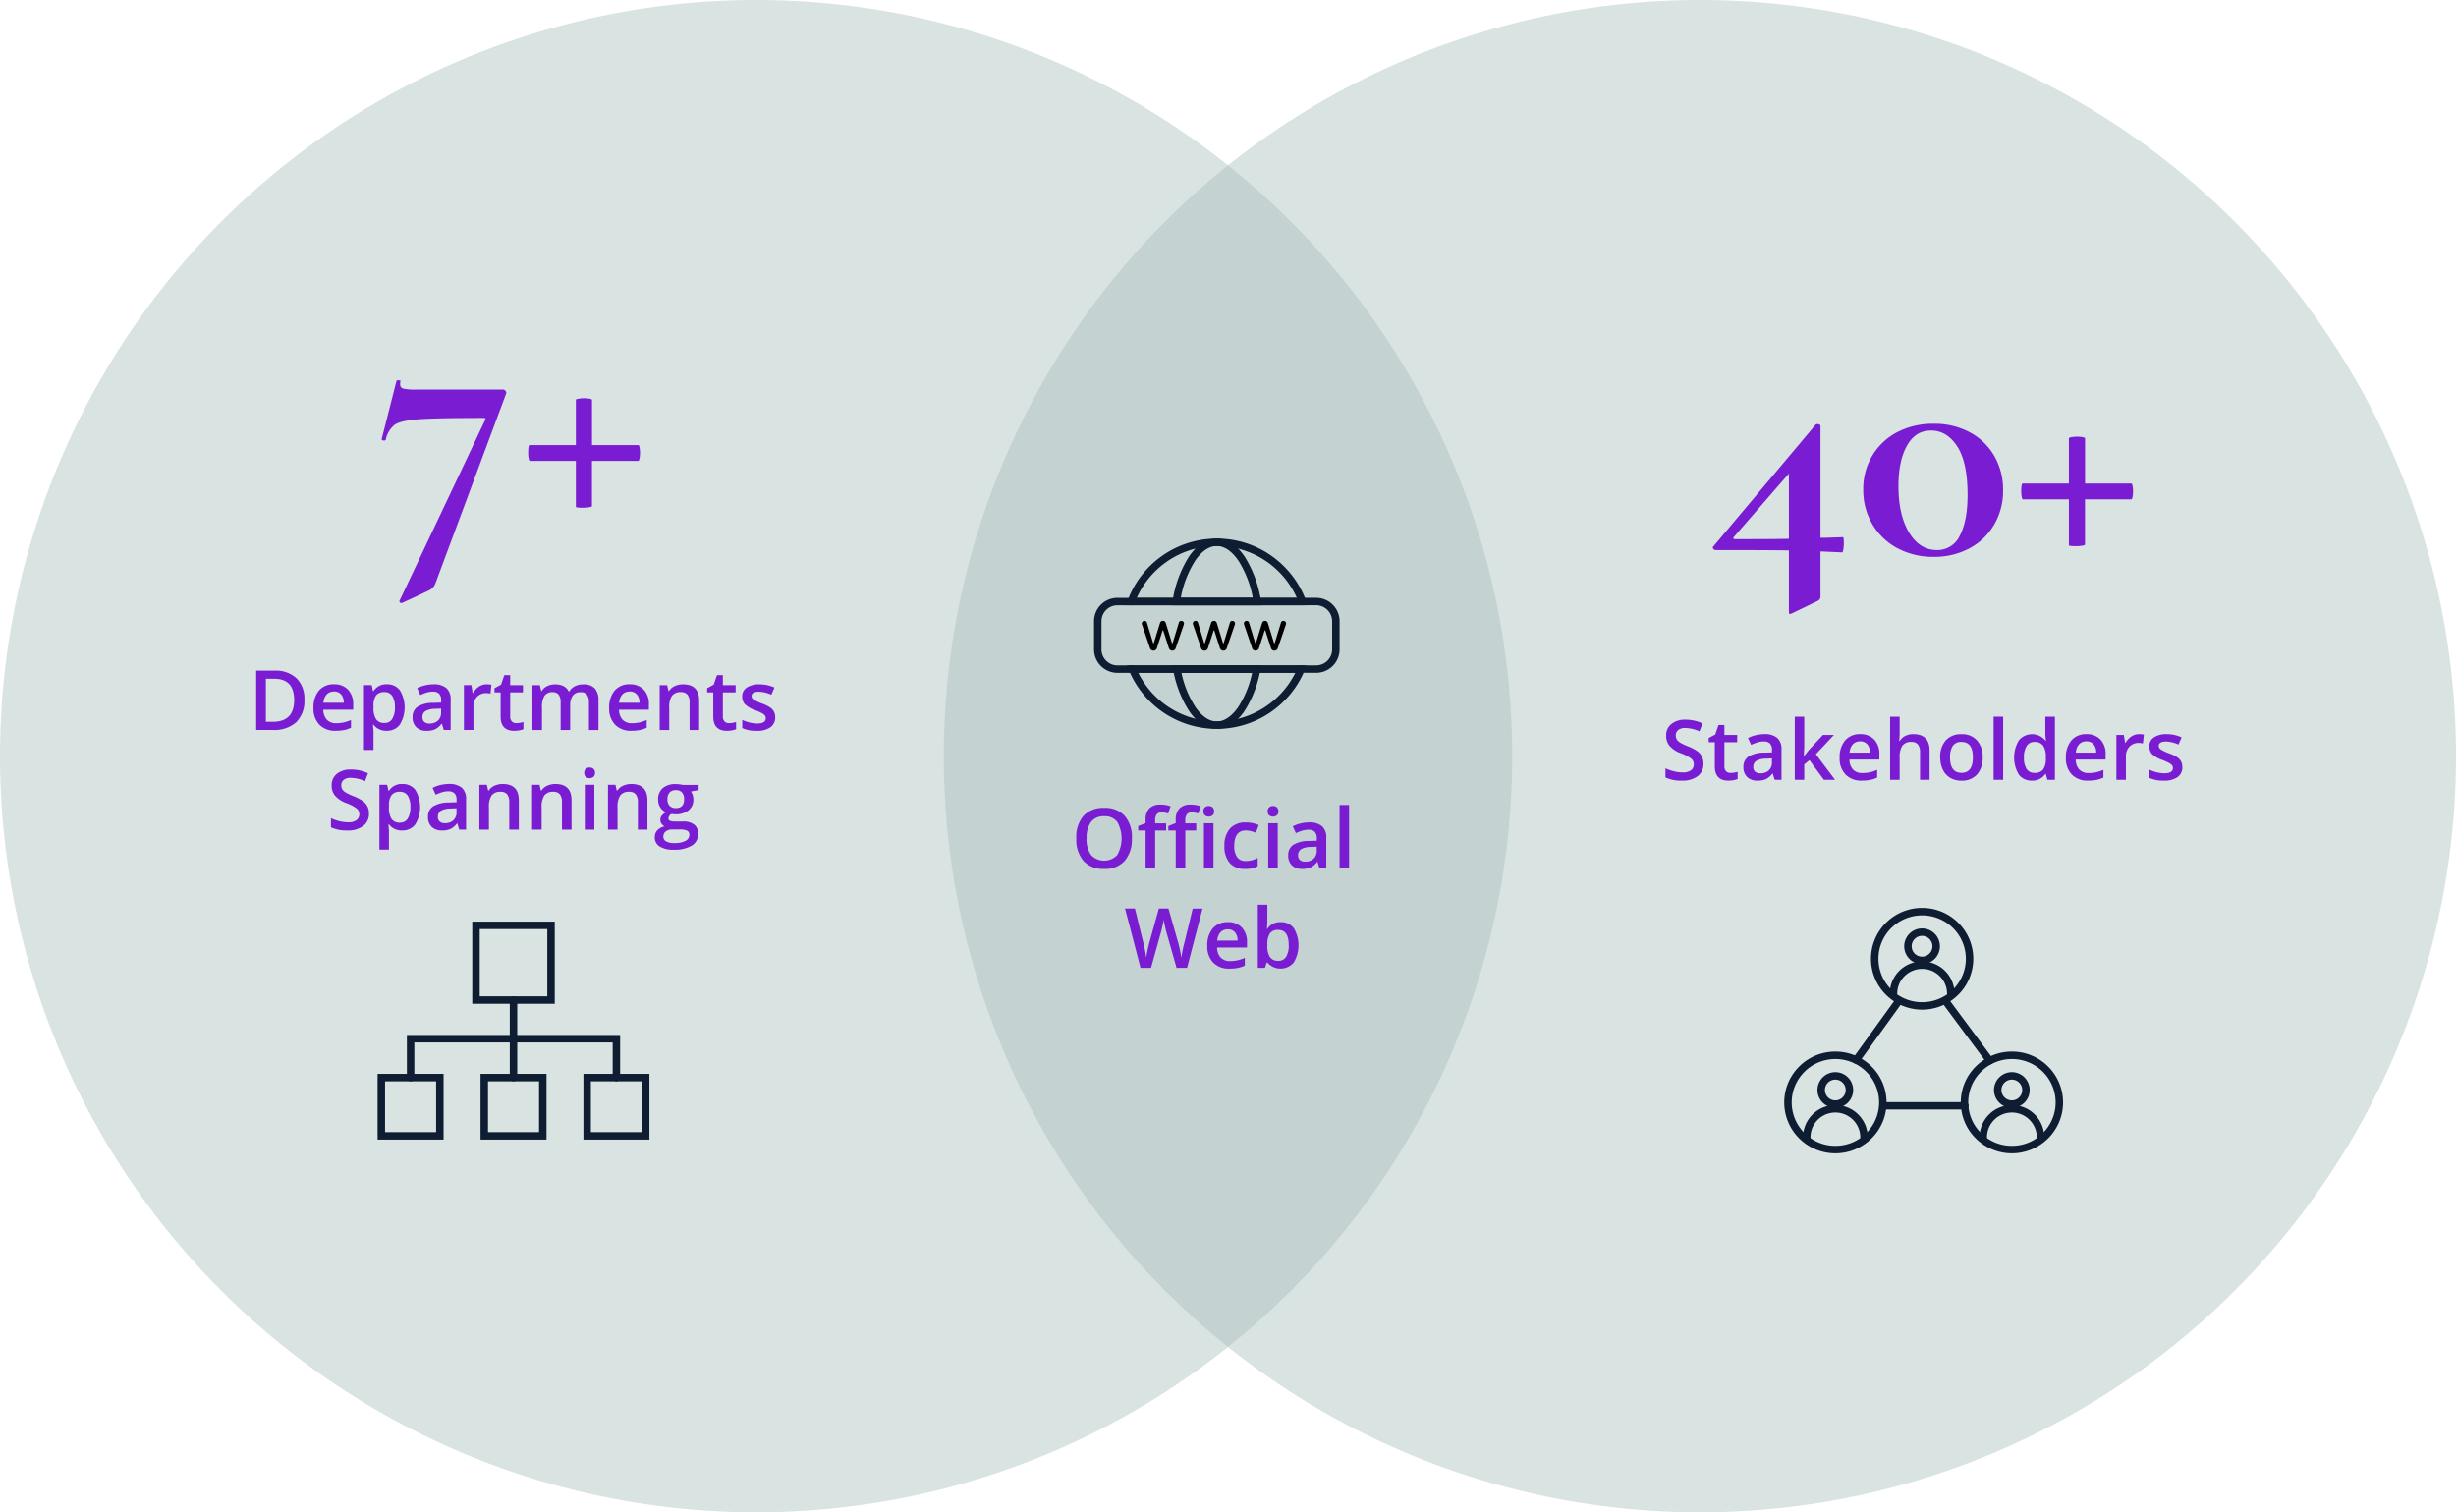 <svg xmlns="http://www.w3.org/2000/svg" width="659.22" height="405.9" viewBox="0 0 659.22 405.9">
  <g id="style_and_elements_services_Runa_06" data-name="style and elements_services_Runa_06" transform="translate(-249.03 -119.03)">
    <circle id="Ellipse_130" data-name="Ellipse 130" cx="202.95" cy="202.95" r="202.95" transform="translate(249.03 119.03)" fill="#a8c0bc" opacity="0.44"/>
    <circle id="Ellipse_131" data-name="Ellipse 131" cx="202.95" cy="202.95" r="202.95" transform="translate(502.35 119.03)" fill="#a8c0bc" opacity="0.44"/>
    <path id="Rectangle_14858" data-name="Rectangle 14858" d="M-1-1H21.14V21.05H-1ZM19.14,1H1V19.05H19.14Z" transform="translate(376.79 367.39)" fill="#0e1d31"/>
    <path id="Rectangle_14859" data-name="Rectangle 14859" d="M-1-1H16.71V16.64H-1ZM14.71,1H1V14.64H14.71Z" transform="translate(351.38 408.25)" fill="#0e1d31"/>
    <path id="Rectangle_14860" data-name="Rectangle 14860" d="M-1-1H16.71V16.64H-1ZM14.71,1H1V14.64H14.71Z" transform="translate(379.01 408.25)" fill="#0e1d31"/>
    <path id="Rectangle_14861" data-name="Rectangle 14861" d="M-1-1H16.71V16.64H-1ZM14.71,1H1V14.64H14.71Z" transform="translate(406.63 408.25)" fill="#0e1d31"/>
    <path id="Path_23336" data-name="Path 23336" d="M414.48,409.25a1,1,0,0,1-1-1v-9.43H360.24v9.43a1,1,0,0,1-2,0V396.82h57.24v11.43A1,1,0,0,1,414.48,409.25Z" fill="#0e1d31"/>
    <path id="Line_395" data-name="Line 395" d="M0,21.81a1,1,0,0,1-1-1V0A1,1,0,0,1,0-1,1,1,0,0,1,1,0V20.81A1,1,0,0,1,0,21.81Z" transform="translate(386.86 387.44)" fill="#0e1d31"/>
    <path id="Path_23337" data-name="Path 23337" d="M364.12,277.52l-7.24,3.38h-.09a.531.531,0,0,1-.44-.22.341.341,0,0,1-.09-.39l22.96-48.47c.23-.4.12-.61-.35-.61q-12.54,0-17.4.35t-6.49,1.47a6.915,6.915,0,0,0-2.43,4.08.6.6,0,0,1-.44.17.947.947,0,0,1-.49-.13c-.15-.09-.19-.19-.13-.3l3.97-15.61c.06-.12.26-.16.62-.13s.5.1.44.22a3.521,3.521,0,0,0-.09.87,1.089,1.089,0,0,0,.84,1.13,14.188,14.188,0,0,0,3.4.26h23.4a.856.856,0,0,1,.66.39.645.645,0,0,1,.13.74l-18.9,50.73a3.507,3.507,0,0,1-1.85,2.08Z" fill="#7a1cd2"/>
    <path id="Path_23338" data-name="Path 23338" d="M420.68,239.15a7.035,7.035,0,0,1,.13,1.43,7.66,7.66,0,0,1-.13,1.47c-.09.46-.19.69-.31.69H407.92v12.14c0,.12-.27.22-.79.3a10.042,10.042,0,0,1-1.68.13c-1.24,0-1.85-.09-1.85-.26V242.74H391.24c-.12,0-.22-.23-.31-.69a8.192,8.192,0,0,1-.13-1.56,9.637,9.637,0,0,1,.09-1.39c.06-.4.15-.61.26-.61H403.6V226.35c0-.12.23-.22.71-.3a7.98,7.98,0,0,1,1.5-.13,7.34,7.34,0,0,1,1.46.13q.66.135.66.3v12.14h12.45c.12,0,.22.22.31.65Z" fill="#7a1cd2"/>
    <path id="Path_23339" data-name="Path 23339" d="M330.73,306.84a7.935,7.935,0,0,1-2.19,6.03,8.786,8.786,0,0,1-6.3,2.08h-4.45V299.03h4.92a8.124,8.124,0,0,1,5.91,2.05,7.657,7.657,0,0,1,2.11,5.76Zm-2.74.09q0-5.715-5.35-5.72h-2.25v11.55h1.85q5.745,0,5.75-5.84Z" fill="#7a1cd2"/>
    <path id="Path_23340" data-name="Path 23340" d="M339.14,315.17a5.822,5.822,0,0,1-4.39-1.64,6.2,6.2,0,0,1-1.58-4.51,6.94,6.94,0,0,1,1.47-4.64,5.1,5.1,0,0,1,4.04-1.69,4.95,4.95,0,0,1,3.77,1.45,5.546,5.546,0,0,1,1.38,3.99v1.38h-8.02a3.921,3.921,0,0,0,.95,2.69,3.325,3.325,0,0,0,2.51.94,9.655,9.655,0,0,0,1.99-.2,10.514,10.514,0,0,0,1.98-.67v2.08a7.637,7.637,0,0,1-1.89.63,11.908,11.908,0,0,1-2.19.19Zm-.47-10.54a2.583,2.583,0,0,0-1.95.77,3.712,3.712,0,0,0-.88,2.25h5.46a3.291,3.291,0,0,0-.72-2.26,2.457,2.457,0,0,0-1.92-.77Z" fill="#7a1cd2"/>
    <path id="Path_23341" data-name="Path 23341" d="M352.83,315.17a4.234,4.234,0,0,1-3.55-1.64h-.15c.1,1.02.15,1.63.15,1.85v4.93h-2.56v-17.4h2.07c.06.23.18.76.36,1.61h.13a4.012,4.012,0,0,1,3.59-1.83,4.177,4.177,0,0,1,3.51,1.63,8.948,8.948,0,0,1-.02,9.19,4.224,4.224,0,0,1-3.53,1.66Zm-.62-10.39a2.678,2.678,0,0,0-2.23.89,4.63,4.63,0,0,0-.7,2.85v.38a5.544,5.544,0,0,0,.7,3.18,2.581,2.581,0,0,0,2.28.99,2.315,2.315,0,0,0,2.05-1.09,5.619,5.619,0,0,0,.72-3.1,5.47,5.47,0,0,0-.71-3.06,2.378,2.378,0,0,0-2.1-1.04Z" fill="#7a1cd2"/>
    <path id="Path_23342" data-name="Path 23342" d="M368.15,314.96l-.51-1.68h-.09a5.089,5.089,0,0,1-1.75,1.5,5.415,5.415,0,0,1-2.26.4,3.824,3.824,0,0,1-2.77-.96,3.562,3.562,0,0,1-1-2.71,3.186,3.186,0,0,1,1.38-2.81,7.915,7.915,0,0,1,4.21-1.03l2.08-.07v-.64a2.457,2.457,0,0,0-.54-1.73,2.207,2.207,0,0,0-1.67-.57,5.749,5.749,0,0,0-1.77.27,14.514,14.514,0,0,0-1.63.64l-.83-1.83a8.985,8.985,0,0,1,2.15-.78,9.784,9.784,0,0,1,2.2-.27,5.206,5.206,0,0,1,3.47,1,3.933,3.933,0,0,1,1.17,3.15v8.11h-1.83Zm-3.81-1.74a3.183,3.183,0,0,0,2.24-.78,2.833,2.833,0,0,0,.84-2.18v-1.05l-1.55.07a5.353,5.353,0,0,0-2.63.6,1.832,1.832,0,0,0-.82,1.65,1.62,1.62,0,0,0,.48,1.25,2.036,2.036,0,0,0,1.44.44Z" fill="#7a1cd2"/>
    <path id="Path_23343" data-name="Path 23343" d="M379.66,302.7a6.234,6.234,0,0,1,1.27.11l-.25,2.38a4.662,4.662,0,0,0-1.13-.13,3.285,3.285,0,0,0-2.49,1,3.651,3.651,0,0,0-.95,2.6v6.29h-2.56V302.91h2l.34,2.12h.13a4.775,4.775,0,0,1,1.56-1.71,3.7,3.7,0,0,1,2.07-.63Z" fill="#7a1cd2"/>
    <path id="Path_23344" data-name="Path 23344" d="M387.65,313.11a6.392,6.392,0,0,0,1.87-.29v1.93a5.173,5.173,0,0,1-1.09.31,7.9,7.9,0,0,1-1.39.12c-2.42,0-3.64-1.28-3.64-3.83v-6.49h-1.64v-1.13l1.76-.94.87-2.55h1.58v2.68h3.43v1.94h-3.43v6.45a1.815,1.815,0,0,0,.46,1.37,1.655,1.655,0,0,0,1.21.44Z" fill="#7a1cd2"/>
    <path id="Path_23345" data-name="Path 23345" d="M402.08,314.96h-2.57v-7.42a3.343,3.343,0,0,0-.52-2.06,1.935,1.935,0,0,0-1.63-.68,2.486,2.486,0,0,0-2.17.96,5.66,5.66,0,0,0-.69,3.21v6h-2.56V302.93h2l.36,1.58h.13a3.345,3.345,0,0,1,1.45-1.33,4.725,4.725,0,0,1,2.1-.47c1.85,0,3.08.63,3.68,1.89h.17a3.73,3.73,0,0,1,1.5-1.39,4.838,4.838,0,0,1,2.22-.5,4.028,4.028,0,0,1,3.14,1.09,4.808,4.808,0,0,1,.98,3.32v7.85h-2.56v-7.42a3.34,3.34,0,0,0-.53-2.06,1.955,1.955,0,0,0-1.64-.68,2.539,2.539,0,0,0-2.18.93,4.8,4.8,0,0,0-.69,2.86v6.38Z" fill="#7a1cd2"/>
    <path id="Path_23346" data-name="Path 23346" d="M418.51,315.17a5.822,5.822,0,0,1-4.39-1.64,6.2,6.2,0,0,1-1.58-4.51,6.94,6.94,0,0,1,1.47-4.64,5.1,5.1,0,0,1,4.04-1.69,4.95,4.95,0,0,1,3.77,1.45,5.546,5.546,0,0,1,1.38,3.99v1.38h-8.02a3.921,3.921,0,0,0,.95,2.69,3.325,3.325,0,0,0,2.51.94,9.655,9.655,0,0,0,1.99-.2,10.514,10.514,0,0,0,1.98-.67v2.08a7.637,7.637,0,0,1-1.89.63,11.908,11.908,0,0,1-2.19.19Zm-.47-10.54a2.583,2.583,0,0,0-1.95.77,3.712,3.712,0,0,0-.88,2.25h5.46a3.291,3.291,0,0,0-.72-2.26,2.457,2.457,0,0,0-1.92-.77Z" fill="#7a1cd2"/>
    <path id="Path_23347" data-name="Path 23347" d="M436.69,314.96h-2.57v-7.4a3.268,3.268,0,0,0-.56-2.08,2.159,2.159,0,0,0-1.78-.69,2.822,2.822,0,0,0-2.37.96,5.3,5.3,0,0,0-.75,3.21v6H426.1V302.92h2l.36,1.58h.13a3.556,3.556,0,0,1,1.55-1.33,5.225,5.225,0,0,1,2.22-.47q4.335,0,4.33,4.41v7.85Z" fill="#7a1cd2"/>
    <path id="Path_23348" data-name="Path 23348" d="M444.73,313.11a6.392,6.392,0,0,0,1.87-.29v1.93a5.173,5.173,0,0,1-1.09.31,7.9,7.9,0,0,1-1.39.12c-2.42,0-3.64-1.28-3.64-3.83v-6.49h-1.64v-1.13l1.76-.94.87-2.55h1.58v2.68h3.43v1.94h-3.43v6.45a1.815,1.815,0,0,0,.46,1.37,1.655,1.655,0,0,0,1.21.44Z" fill="#7a1cd2"/>
    <path id="Path_23349" data-name="Path 23349" d="M457.1,311.53a3.152,3.152,0,0,1-1.29,2.71,6.138,6.138,0,0,1-3.68.94,8.7,8.7,0,0,1-3.87-.73v-2.21a9.545,9.545,0,0,0,3.95.98c1.58,0,2.36-.48,2.36-1.43a1.148,1.148,0,0,0-.26-.76,3.125,3.125,0,0,0-.86-.63,15.484,15.484,0,0,0-1.67-.74,7.648,7.648,0,0,1-2.81-1.61,2.976,2.976,0,0,1-.73-2.09,2.751,2.751,0,0,1,1.25-2.4,5.906,5.906,0,0,1,3.39-.86,9.645,9.645,0,0,1,4.02.86l-.83,1.93a8.892,8.892,0,0,0-3.28-.81c-1.35,0-2.03.38-2.03,1.15a1.166,1.166,0,0,0,.53.96,11.8,11.8,0,0,0,2.3,1.08,10.387,10.387,0,0,1,2.17,1.06,3.23,3.23,0,0,1,1,1.1,3.193,3.193,0,0,1,.33,1.5Z" fill="#7a1cd2"/>
    <path id="Path_23350" data-name="Path 23350" d="M348.06,337.39a3.976,3.976,0,0,1-1.54,3.33,6.744,6.744,0,0,1-4.24,1.21,10.1,10.1,0,0,1-4.42-.84v-2.46a12.625,12.625,0,0,0,2.31.81,9.558,9.558,0,0,0,2.28.29,3.639,3.639,0,0,0,2.28-.59,1.922,1.922,0,0,0,.74-1.58,2,2,0,0,0-.67-1.51,10.376,10.376,0,0,0-2.79-1.47,7.413,7.413,0,0,1-3.07-2.01,4.217,4.217,0,0,1-.89-2.72,3.814,3.814,0,0,1,1.42-3.14,5.876,5.876,0,0,1,3.8-1.14,10.9,10.9,0,0,1,4.55,1l-.83,2.12a10.059,10.059,0,0,0-3.79-.89,2.911,2.911,0,0,0-1.92.55,1.791,1.791,0,0,0-.65,1.45,2.081,2.081,0,0,0,.26,1.06,2.639,2.639,0,0,0,.86.83,13.994,13.994,0,0,0,2.16,1.03,11.872,11.872,0,0,1,2.57,1.36,4.121,4.121,0,0,1,1.2,1.43,4.332,4.332,0,0,1,.38,1.87Z" fill="#7a1cd2"/>
    <path id="Path_23351" data-name="Path 23351" d="M356.98,341.93a4.234,4.234,0,0,1-3.55-1.64h-.15c.1,1.02.15,1.63.15,1.85v4.93h-2.56v-17.4h2.07c.06.23.18.76.36,1.61h.13a4.012,4.012,0,0,1,3.59-1.83,4.177,4.177,0,0,1,3.51,1.63,8.948,8.948,0,0,1-.02,9.19,4.224,4.224,0,0,1-3.53,1.66Zm-.62-10.39a2.678,2.678,0,0,0-2.23.89,4.63,4.63,0,0,0-.7,2.85v.38a5.544,5.544,0,0,0,.7,3.18,2.581,2.581,0,0,0,2.28.99,2.315,2.315,0,0,0,2.05-1.09,5.619,5.619,0,0,0,.72-3.1,5.47,5.47,0,0,0-.71-3.06,2.378,2.378,0,0,0-2.1-1.04Z" fill="#7a1cd2"/>
    <path id="Path_23352" data-name="Path 23352" d="M372.29,341.71l-.51-1.68h-.09a5.089,5.089,0,0,1-1.75,1.5,5.415,5.415,0,0,1-2.26.4,3.824,3.824,0,0,1-2.77-.96,3.562,3.562,0,0,1-1-2.71,3.186,3.186,0,0,1,1.38-2.81,7.915,7.915,0,0,1,4.21-1.03l2.08-.07v-.64a2.457,2.457,0,0,0-.54-1.73,2.207,2.207,0,0,0-1.67-.57,5.749,5.749,0,0,0-1.77.27,14.514,14.514,0,0,0-1.63.64l-.83-1.83a8.985,8.985,0,0,1,2.15-.78,9.784,9.784,0,0,1,2.2-.27,5.206,5.206,0,0,1,3.47,1,3.933,3.933,0,0,1,1.17,3.15v8.11H372.3Zm-3.81-1.74a3.183,3.183,0,0,0,2.24-.78,2.833,2.833,0,0,0,.84-2.18v-1.05l-1.55.07a5.353,5.353,0,0,0-2.63.6,1.832,1.832,0,0,0-.82,1.65,1.62,1.62,0,0,0,.48,1.25,2.036,2.036,0,0,0,1.44.44Z" fill="#7a1cd2"/>
    <path id="Path_23353" data-name="Path 23353" d="M388.29,341.71h-2.57v-7.4a3.268,3.268,0,0,0-.56-2.08,2.159,2.159,0,0,0-1.78-.69,2.822,2.822,0,0,0-2.37.96,5.3,5.3,0,0,0-.75,3.21v6H377.7V329.67h2l.36,1.58h.13a3.556,3.556,0,0,1,1.55-1.33,5.225,5.225,0,0,1,2.22-.47q4.335,0,4.33,4.41v7.85Z" fill="#7a1cd2"/>
    <path id="Path_23354" data-name="Path 23354" d="M402.44,341.71h-2.57v-7.4a3.268,3.268,0,0,0-.56-2.08,2.159,2.159,0,0,0-1.78-.69,2.822,2.822,0,0,0-2.37.96,5.3,5.3,0,0,0-.75,3.21v6h-2.56V329.67h2l.36,1.58h.13a3.556,3.556,0,0,1,1.55-1.33,5.225,5.225,0,0,1,2.22-.47q4.335,0,4.33,4.41v7.85Z" fill="#7a1cd2"/>
    <path id="Path_23355" data-name="Path 23355" d="M405.85,326.48a1.392,1.392,0,0,1,.38-1.06,1.451,1.451,0,0,1,1.07-.37,1.4,1.4,0,0,1,1.05.37,1.431,1.431,0,0,1,.38,1.06,1.322,1.322,0,0,1-.38,1.03,1.668,1.668,0,0,1-2.12,0A1.389,1.389,0,0,1,405.85,326.48Zm2.71,15.23H406V329.67h2.56Z" fill="#7a1cd2"/>
    <path id="Path_23356" data-name="Path 23356" d="M422.81,341.71h-2.57v-7.4a3.268,3.268,0,0,0-.56-2.08,2.159,2.159,0,0,0-1.78-.69,2.822,2.822,0,0,0-2.37.96,5.3,5.3,0,0,0-.75,3.21v6h-2.56V329.67h2l.36,1.58h.13a3.556,3.556,0,0,1,1.55-1.33,5.225,5.225,0,0,1,2.22-.47q4.335,0,4.33,4.41v7.85Z" fill="#7a1cd2"/>
    <path id="Path_23357" data-name="Path 23357" d="M436.54,329.67v1.41l-2.06.38a3.439,3.439,0,0,1,.47.94,3.789,3.789,0,0,1,.19,1.18,3.6,3.6,0,0,1-1.29,2.93,5.4,5.4,0,0,1-3.54,1.07,5.52,5.52,0,0,1-1.04-.09,1.446,1.446,0,0,0-.83,1.2.662.662,0,0,0,.39.62,3.3,3.3,0,0,0,1.42.21h2.1a4.657,4.657,0,0,1,3.03.85,2.985,2.985,0,0,1,1.03,2.45,3.563,3.563,0,0,1-1.69,3.16,8.9,8.9,0,0,1-4.88,1.11,6.767,6.767,0,0,1-3.76-.87,2.827,2.827,0,0,1-1.3-2.48,2.649,2.649,0,0,1,.7-1.87,3.821,3.821,0,0,1,1.96-1.05,1.96,1.96,0,0,1-.84-.7,1.822,1.822,0,0,1,.05-2.16,4.266,4.266,0,0,1,1.13-.92,3.428,3.428,0,0,1-1.52-1.31,3.865,3.865,0,0,1-.58-2.13,3.8,3.8,0,0,1,1.24-3.04,5.183,5.183,0,0,1,3.52-1.08,8,8,0,0,1,1.07.07,7.083,7.083,0,0,1,.84.15h4.17Zm-9.46,13.92a1.394,1.394,0,0,0,.75,1.27,4.2,4.2,0,0,0,2.1.45,6.308,6.308,0,0,0,3.11-.6,1.8,1.8,0,0,0,1.02-1.59,1.218,1.218,0,0,0-.56-1.12,4.51,4.51,0,0,0-2.08-.33h-1.94a2.7,2.7,0,0,0-1.75.52A1.709,1.709,0,0,0,427.08,343.59Zm1.1-10.02a2.423,2.423,0,0,0,.58,1.74,2.2,2.2,0,0,0,1.67.61q2.22,0,2.22-2.37a2.665,2.665,0,0,0-.55-1.81,2.1,2.1,0,0,0-1.67-.64,2.136,2.136,0,0,0-1.68.63,2.65,2.65,0,0,0-.57,1.84Z" fill="#7a1cd2"/>
    <path id="Path_23358" data-name="Path 23358" d="M552.84,344.05a8.716,8.716,0,0,1-1.94,6.04,7.025,7.025,0,0,1-5.5,2.16,7.122,7.122,0,0,1-5.54-2.14,8.753,8.753,0,0,1-1.93-6.08,8.624,8.624,0,0,1,1.94-6.05,7.176,7.176,0,0,1,5.55-2.11,6.954,6.954,0,0,1,5.49,2.14,8.7,8.7,0,0,1,1.94,6.04Zm-12.15,0a7.144,7.144,0,0,0,1.19,4.46,4.835,4.835,0,0,0,7.02.02,9.033,9.033,0,0,0,.01-8.91,4.129,4.129,0,0,0-3.49-1.51,4.221,4.221,0,0,0-3.53,1.51,7.1,7.1,0,0,0-1.19,4.44Z" fill="#7a1cd2"/>
    <path id="Path_23359" data-name="Path 23359" d="M562.03,341.93h-2.94v10.1h-2.57v-10.1h-1.98v-1.2l1.98-.78v-.78a4.359,4.359,0,0,1,1-3.16,4.087,4.087,0,0,1,3.06-1.03,8.121,8.121,0,0,1,2.66.45l-.67,1.94a5.961,5.961,0,0,0-1.81-.3,1.48,1.48,0,0,0-1.27.54,2.76,2.76,0,0,0-.4,1.62v.78h2.94v1.94Zm8.09,0h-2.94v10.1h-2.57v-10.1h-1.98v-1.2l1.98-.78v-.78a4.359,4.359,0,0,1,1-3.16,4.087,4.087,0,0,1,3.06-1.03,8.121,8.121,0,0,1,2.66.45l-.68,1.94a5.961,5.961,0,0,0-1.81-.3,1.48,1.48,0,0,0-1.27.54,2.687,2.687,0,0,0-.4,1.62v.78h2.94v1.94Zm1.91-5.13a1.392,1.392,0,0,1,.38-1.06,1.451,1.451,0,0,1,1.07-.37,1.4,1.4,0,0,1,1.05.37,1.431,1.431,0,0,1,.38,1.06,1.322,1.322,0,0,1-.38,1.03,1.668,1.668,0,0,1-2.12,0A1.389,1.389,0,0,1,572.03,336.8Zm2.71,15.23h-2.56V339.99h2.56Z" fill="#7a1cd2"/>
    <path id="Path_23360" data-name="Path 23360" d="M583.25,352.25a5.265,5.265,0,0,1-4.15-1.59,6.7,6.7,0,0,1-1.42-4.58,6.767,6.767,0,0,1,1.49-4.67,5.5,5.5,0,0,1,4.29-1.63,8.092,8.092,0,0,1,3.43.71l-.77,2.06a7.735,7.735,0,0,0-2.68-.63q-3.12,0-3.12,4.15a4.933,4.933,0,0,0,.78,3.04,2.694,2.694,0,0,0,2.28,1.02,6.473,6.473,0,0,0,3.23-.85v2.23a5.241,5.241,0,0,1-1.46.58,8.59,8.59,0,0,1-1.89.17Z" fill="#7a1cd2"/>
    <path id="Path_23361" data-name="Path 23361" d="M589.28,336.8a1.392,1.392,0,0,1,.38-1.06,1.451,1.451,0,0,1,1.07-.37,1.4,1.4,0,0,1,1.05.37,1.431,1.431,0,0,1,.38,1.06,1.322,1.322,0,0,1-.38,1.03,1.668,1.668,0,0,1-2.12,0A1.389,1.389,0,0,1,589.28,336.8Zm2.71,15.23h-2.56V339.99h2.56Z" fill="#7a1cd2"/>
    <path id="Path_23362" data-name="Path 23362" d="M603.18,352.03l-.51-1.68h-.09a5.089,5.089,0,0,1-1.75,1.5,5.415,5.415,0,0,1-2.26.4,3.824,3.824,0,0,1-2.77-.96,3.563,3.563,0,0,1-1-2.71,3.187,3.187,0,0,1,1.38-2.81,7.915,7.915,0,0,1,4.21-1.03l2.08-.07v-.64a2.457,2.457,0,0,0-.54-1.73,2.207,2.207,0,0,0-1.67-.57,5.749,5.749,0,0,0-1.77.27,14.514,14.514,0,0,0-1.63.64l-.83-1.83a8.986,8.986,0,0,1,2.15-.78,9.784,9.784,0,0,1,2.2-.27,5.205,5.205,0,0,1,3.47,1,3.933,3.933,0,0,1,1.17,3.15v8.11h-1.83Zm-3.81-1.74a3.183,3.183,0,0,0,2.24-.78,2.833,2.833,0,0,0,.84-2.18v-1.05l-1.55.07a5.353,5.353,0,0,0-2.63.6,1.832,1.832,0,0,0-.82,1.65,1.62,1.62,0,0,0,.48,1.25,2.036,2.036,0,0,0,1.44.44Z" fill="#7a1cd2"/>
    <path id="Path_23363" data-name="Path 23363" d="M611.14,352.03h-2.56V335.09h2.56Z" fill="#7a1cd2"/>
    <path id="Path_23364" data-name="Path 23364" d="M567.66,378.79h-2.83l-2.7-9.49c-.12-.41-.26-1.01-.44-1.79s-.28-1.32-.32-1.63c-.07.46-.19,1.07-.35,1.81s-.3,1.29-.41,1.66l-2.63,9.45h-2.83l-2.06-7.97L551,362.88h2.66l2.28,9.28a38.2,38.2,0,0,1,.76,3.94q.12-.93.36-2.07c.16-.76.3-1.38.43-1.85l2.59-9.3h2.58l2.66,9.34a37.368,37.368,0,0,1,.81,3.88,28.832,28.832,0,0,1,.78-3.96l2.26-9.25h2.63l-4.15,15.92Z" fill="#7a1cd2"/>
    <path id="Path_23365" data-name="Path 23365" d="M579.05,379.01a5.822,5.822,0,0,1-4.39-1.64,6.2,6.2,0,0,1-1.58-4.51,6.94,6.94,0,0,1,1.47-4.64,5.1,5.1,0,0,1,4.04-1.69,4.95,4.95,0,0,1,3.77,1.45,5.546,5.546,0,0,1,1.38,3.99v1.38h-8.02a3.92,3.92,0,0,0,.95,2.69,3.325,3.325,0,0,0,2.51.94,9.655,9.655,0,0,0,1.99-.2,10.512,10.512,0,0,0,1.98-.67v2.08a7.637,7.637,0,0,1-1.89.63,11.908,11.908,0,0,1-2.19.19Zm-.47-10.54a2.583,2.583,0,0,0-1.95.77,3.712,3.712,0,0,0-.88,2.25h5.46a3.291,3.291,0,0,0-.72-2.26,2.457,2.457,0,0,0-1.92-.77Z" fill="#7a1cd2"/>
    <path id="Path_23366" data-name="Path 23366" d="M592.79,366.53a4.177,4.177,0,0,1,3.51,1.63,8.978,8.978,0,0,1-.01,9.19,4.642,4.642,0,0,1-7.09.01h-.17l-.47,1.43h-1.92V361.85h2.56v4.03c0,.3-.01.74-.04,1.33s-.05.96-.07,1.12h.11a4.055,4.055,0,0,1,3.59-1.8Zm-.66,2.09a2.606,2.606,0,0,0-2.23.91,5.287,5.287,0,0,0-.7,3.04v.17a5.543,5.543,0,0,0,.7,3.18,2.581,2.581,0,0,0,2.28.99,2.3,2.3,0,0,0,2.06-1.08,5.708,5.708,0,0,0,.7-3.11c0-2.74-.94-4.1-2.81-4.1Z" fill="#7a1cd2"/>
    <path id="Path_23367" data-name="Path 23367" d="M743.94,264.6a11.809,11.809,0,0,1-.13,1.82c-.09.58-.19.87-.31.87l-5.83-.26v12.05a1.234,1.234,0,0,1-.71,1.21l-6.98,3.38-.53.17c-.18,0-.26-.23-.26-.69V266.76q-5.3-.09-19.6-.09a.854.854,0,0,1-.71-.35.465.465,0,0,1,.09-.69l27.38-32.6a.706.706,0,0,1,.53-.17,1.151,1.151,0,0,1,.53.13.413.413,0,0,1,.26.39v30q1.77,0,6-.17c.18,0,.26.46.26,1.39Zm-14.75-.95V246.13l-14.75,17c-.35.41-.21.61.44.61Q725.125,263.74,729.19,263.65Z" fill="#7a1cd2"/>
    <path id="Path_23368" data-name="Path 23368" d="M758.29,266.16a17.161,17.161,0,0,1-6.71-6.46,17.836,17.836,0,0,1-2.43-9.24,17.362,17.362,0,0,1,2.43-9.15,16.883,16.883,0,0,1,6.71-6.29,20.688,20.688,0,0,1,9.76-2.25,20.048,20.048,0,0,1,9.71,2.3,16.473,16.473,0,0,1,6.58,6.37,18.129,18.129,0,0,1,2.34,9.19,17.858,17.858,0,0,1-2.38,9.19,16.77,16.77,0,0,1-6.62,6.37,19.925,19.925,0,0,1-9.63,2.3,20.2,20.2,0,0,1-9.76-2.34Zm16.78-3.38q2.07-3.9,2.08-10.93,0-8.76-2.78-13.01t-7.02-4.25c-2.83,0-4.92,1.34-6.45,4.03s-2.3,6.32-2.3,10.88q0,7.725,2.83,12.44t7.51,4.73a6.616,6.616,0,0,0,6.14-3.9Z" fill="#7a1cd2"/>
    <path id="Path_23369" data-name="Path 23369" d="M821.43,249.47a7.032,7.032,0,0,1,.13,1.43,7.657,7.657,0,0,1-.13,1.47c-.09.46-.19.69-.31.69H808.67V265.2c0,.12-.27.22-.79.3a10.043,10.043,0,0,1-1.68.13c-1.24,0-1.85-.09-1.85-.26V253.06H791.99c-.12,0-.22-.23-.31-.69a8.19,8.19,0,0,1-.13-1.56,9.637,9.637,0,0,1,.09-1.39c.06-.4.15-.61.26-.61h12.45V236.67c0-.12.23-.22.71-.3a7.979,7.979,0,0,1,1.5-.13,7.34,7.34,0,0,1,1.46.13q.66.135.66.3v12.14h12.45c.12,0,.22.22.31.65Z" fill="#7a1cd2"/>
    <path id="Path_23370" data-name="Path 23370" d="M706.26,324.01a3.976,3.976,0,0,1-1.54,3.33,6.744,6.744,0,0,1-4.24,1.21,10.1,10.1,0,0,1-4.42-.84v-2.46a12.625,12.625,0,0,0,2.31.81,9.559,9.559,0,0,0,2.28.29,3.639,3.639,0,0,0,2.28-.59,1.922,1.922,0,0,0,.74-1.58,2,2,0,0,0-.67-1.51,10.376,10.376,0,0,0-2.79-1.47,7.413,7.413,0,0,1-3.07-2.01,4.217,4.217,0,0,1-.89-2.72,3.814,3.814,0,0,1,1.42-3.14,5.876,5.876,0,0,1,3.8-1.14,10.9,10.9,0,0,1,4.55,1l-.83,2.12a10.059,10.059,0,0,0-3.79-.89,2.911,2.911,0,0,0-1.92.55,1.791,1.791,0,0,0-.65,1.45,2.081,2.081,0,0,0,.26,1.06,2.639,2.639,0,0,0,.86.83,14,14,0,0,0,2.16,1.03,11.872,11.872,0,0,1,2.57,1.36,4.121,4.121,0,0,1,1.2,1.43,4.332,4.332,0,0,1,.38,1.87Z" fill="#7a1cd2"/>
    <path id="Path_23371" data-name="Path 23371" d="M713.56,326.48a6.392,6.392,0,0,0,1.87-.29v1.93a5.174,5.174,0,0,1-1.09.31,7.9,7.9,0,0,1-1.39.12c-2.42,0-3.64-1.28-3.64-3.83v-6.49h-1.64V317.1l1.76-.94.87-2.55h1.58v2.68h3.43v1.94h-3.43v6.45a1.815,1.815,0,0,0,.46,1.37,1.655,1.655,0,0,0,1.21.44Z" fill="#7a1cd2"/>
    <path id="Path_23372" data-name="Path 23372" d="M725.37,328.33l-.51-1.68h-.09a5.089,5.089,0,0,1-1.75,1.5,5.415,5.415,0,0,1-2.26.4,3.824,3.824,0,0,1-2.77-.96,3.563,3.563,0,0,1-1-2.71,3.187,3.187,0,0,1,1.38-2.81,7.915,7.915,0,0,1,4.21-1.03l2.08-.07v-.64a2.457,2.457,0,0,0-.54-1.73,2.207,2.207,0,0,0-1.67-.57,5.749,5.749,0,0,0-1.77.27,14.514,14.514,0,0,0-1.63.64l-.83-1.83a8.986,8.986,0,0,1,2.15-.78,9.784,9.784,0,0,1,2.2-.27,5.205,5.205,0,0,1,3.47,1,3.933,3.933,0,0,1,1.17,3.15v8.11h-1.83Zm-3.81-1.74a3.183,3.183,0,0,0,2.24-.78,2.833,2.833,0,0,0,.84-2.18v-1.05l-1.55.07a5.353,5.353,0,0,0-2.63.6,1.832,1.832,0,0,0-.82,1.65,1.62,1.62,0,0,0,.48,1.25,2.036,2.036,0,0,0,1.44.44Z" fill="#7a1cd2"/>
    <path id="Path_23373" data-name="Path 23373" d="M733.24,321.98l1.45-1.81,3.64-3.88h2.95l-4.85,5.17,5.15,6.87h-3l-3.87-5.28-1.4,1.15v4.13h-2.54V311.39h2.54v8.26l-.13,2.32h.07Z" fill="#7a1cd2"/>
    <path id="Path_23374" data-name="Path 23374" d="M748.78,328.55a5.822,5.822,0,0,1-4.39-1.64,6.2,6.2,0,0,1-1.58-4.51,6.94,6.94,0,0,1,1.47-4.64,5.1,5.1,0,0,1,4.04-1.69,4.95,4.95,0,0,1,3.77,1.45,5.546,5.546,0,0,1,1.38,3.99v1.38h-8.02a3.92,3.92,0,0,0,.95,2.69,3.325,3.325,0,0,0,2.51.94,9.655,9.655,0,0,0,1.99-.2,10.512,10.512,0,0,0,1.98-.67v2.08a7.637,7.637,0,0,1-1.89.63,11.908,11.908,0,0,1-2.19.19Zm-.47-10.54a2.583,2.583,0,0,0-1.95.77,3.712,3.712,0,0,0-.88,2.25h5.46a3.291,3.291,0,0,0-.72-2.26,2.457,2.457,0,0,0-1.92-.77Z" fill="#7a1cd2"/>
    <path id="Path_23375" data-name="Path 23375" d="M766.96,328.33h-2.57v-7.4a3.268,3.268,0,0,0-.56-2.08,2.159,2.159,0,0,0-1.78-.69,2.847,2.847,0,0,0-2.37.96,5.339,5.339,0,0,0-.76,3.23v5.98h-2.56V311.39h2.56v4.3a19.309,19.309,0,0,1-.13,2.21h.16a3.566,3.566,0,0,1,1.45-1.35,4.659,4.659,0,0,1,2.17-.48q4.38,0,4.38,4.41v7.85Z" fill="#7a1cd2"/>
    <path id="Path_23376" data-name="Path 23376" d="M781.2,322.29a6.584,6.584,0,0,1-1.51,4.61,5.431,5.431,0,0,1-4.21,1.66,5.745,5.745,0,0,1-2.98-.76,5.041,5.041,0,0,1-1.99-2.19,7.5,7.5,0,0,1-.7-3.31,6.522,6.522,0,0,1,1.5-4.57,5.428,5.428,0,0,1,4.24-1.64,5.2,5.2,0,0,1,4.14,1.68,6.466,6.466,0,0,1,1.52,4.53Zm-8.76,0q0,4.17,3.08,4.17c2.05,0,3.05-1.39,3.05-4.17s-1.02-4.13-3.07-4.13a2.615,2.615,0,0,0-2.33,1.07,5.449,5.449,0,0,0-.72,3.06Z" fill="#7a1cd2"/>
    <path id="Path_23377" data-name="Path 23377" d="M786.7,328.33h-2.56V311.39h2.56Z" fill="#7a1cd2"/>
    <path id="Path_23378" data-name="Path 23378" d="M794.42,328.55a4.208,4.208,0,0,1-3.52-1.63,8.948,8.948,0,0,1,.02-9.19,4.61,4.61,0,0,1,7.15.1h.13a15.759,15.759,0,0,1-.18-2.05v-4.39h2.57v16.94h-2l-.45-1.58h-.12a4.084,4.084,0,0,1-3.6,1.8Zm.69-2.07a2.8,2.8,0,0,0,2.3-.89,4.63,4.63,0,0,0,.74-2.88v-.36a5.407,5.407,0,0,0-.74-3.23,2.744,2.744,0,0,0-2.32-.96,2.375,2.375,0,0,0-2.08,1.09,5.58,5.58,0,0,0-.73,3.12,5.433,5.433,0,0,0,.71,3.05,2.386,2.386,0,0,0,2.12,1.05Z" fill="#7a1cd2"/>
    <path id="Path_23379" data-name="Path 23379" d="M809.51,328.55a5.822,5.822,0,0,1-4.39-1.64,6.2,6.2,0,0,1-1.58-4.51,6.94,6.94,0,0,1,1.47-4.64,5.1,5.1,0,0,1,4.04-1.69,4.95,4.95,0,0,1,3.77,1.45,5.546,5.546,0,0,1,1.38,3.99v1.38h-8.02a3.92,3.92,0,0,0,.95,2.69,3.325,3.325,0,0,0,2.51.94,9.655,9.655,0,0,0,1.99-.2,10.512,10.512,0,0,0,1.98-.67v2.08a7.637,7.637,0,0,1-1.89.63,11.908,11.908,0,0,1-2.19.19Zm-.47-10.54a2.583,2.583,0,0,0-1.95.77,3.712,3.712,0,0,0-.88,2.25h5.46a3.291,3.291,0,0,0-.72-2.26,2.457,2.457,0,0,0-1.92-.77Z" fill="#7a1cd2"/>
    <path id="Path_23380" data-name="Path 23380" d="M823.2,316.07a6.234,6.234,0,0,1,1.27.11l-.25,2.38a4.662,4.662,0,0,0-1.13-.13,3.285,3.285,0,0,0-2.49,1,3.651,3.651,0,0,0-.95,2.6v6.29h-2.56V316.28h2l.34,2.12h.13a4.775,4.775,0,0,1,1.56-1.71,3.7,3.7,0,0,1,2.07-.63Z" fill="#7a1cd2"/>
    <path id="Path_23381" data-name="Path 23381" d="M834.8,324.9a3.152,3.152,0,0,1-1.29,2.71,6.138,6.138,0,0,1-3.68.94,8.7,8.7,0,0,1-3.87-.73v-2.21a9.545,9.545,0,0,0,3.95.98c1.58,0,2.36-.48,2.36-1.43a1.148,1.148,0,0,0-.26-.76,3.125,3.125,0,0,0-.86-.63,15.486,15.486,0,0,0-1.67-.74,7.648,7.648,0,0,1-2.81-1.61,2.976,2.976,0,0,1-.73-2.09,2.751,2.751,0,0,1,1.25-2.4,5.906,5.906,0,0,1,3.39-.86,9.645,9.645,0,0,1,4.02.86l-.83,1.93a8.892,8.892,0,0,0-3.28-.81c-1.35,0-2.03.38-2.03,1.15a1.166,1.166,0,0,0,.53.96,11.8,11.8,0,0,0,2.3,1.08,10.386,10.386,0,0,1,2.17,1.06,3.23,3.23,0,0,1,1,1.1,3.193,3.193,0,0,1,.33,1.5Z" fill="#7a1cd2"/>
    <path id="Line_396" data-name="Line 396" d="M0,16.92a1,1,0,0,1-.584-.189,1,1,0,0,1-.226-1.4L10.679-.585a1,1,0,0,1,1.4-.226A1,1,0,0,1,12.3.585L.811,16.505A1,1,0,0,1,0,16.92Z" transform="translate(747.26 387.6)" fill="#0e1d31"/>
    <path id="Line_397" data-name="Line 397" d="M11.951,17.11a1,1,0,0,1-.8-.4L-.8.6A1,1,0,0,1-.6-.8,1,1,0,0,1,.8-.6l11.95,16.11a1,1,0,0,1-.8,1.6Z" transform="translate(771.15 387.6)" fill="#0e1d31"/>
    <path id="Ellipse_132" data-name="Ellipse 132" d="M12.73-1a13.681,13.681,0,0,1,9.706,4,13.594,13.594,0,0,1,0,19.308,13.787,13.787,0,0,1-19.413,0A13.594,13.594,0,0,1,3.024,3,13.681,13.681,0,0,1,12.73-1Zm0,25.3a11.693,11.693,0,0,0,8.3-3.414,11.594,11.594,0,0,0,0-16.471,11.787,11.787,0,0,0-16.593,0,11.594,11.594,0,0,0,0,16.471A11.694,11.694,0,0,0,12.73,24.3Z" transform="translate(752.22 363.71)" fill="#0e1d31"/>
    <path id="Ellipse_133" data-name="Ellipse 133" d="M3.81-1A4.79,4.79,0,1,1-1,3.79,4.805,4.805,0,0,1,3.81-1Zm0,7.58A2.79,2.79,0,1,0,1,3.79,2.8,2.8,0,0,0,3.81,6.58Z" transform="translate(761.14 369.22)" fill="#0e1d31"/>
    <path id="Path_23382" data-name="Path 23382" d="M772.65,386.72a1,1,0,0,1-1-1,6.7,6.7,0,0,0-11.424-4.7,6.588,6.588,0,0,0-1.956,4.7,1,1,0,0,1-2,0,8.665,8.665,0,0,1,8.69-8.65,8.68,8.68,0,0,1,8.69,8.65A1,1,0,0,1,772.65,386.72Z" fill="#0e1d31"/>
    <path id="Line_398" data-name="Line 398" d="M21.93,1H0A1,1,0,0,1-1,0,1,1,0,0,1,0-1H21.93a1,1,0,0,1,1,1A1,1,0,0,1,21.93,1Z" transform="translate(754.51 415.83)" fill="#0e1d31"/>
    <path id="Ellipse_134" data-name="Ellipse 134" d="M12.73-1a13.681,13.681,0,0,1,9.706,4,13.594,13.594,0,0,1,0,19.308,13.787,13.787,0,0,1-19.413,0A13.594,13.594,0,0,1,3.024,3,13.681,13.681,0,0,1,12.73-1Zm0,25.3a11.693,11.693,0,0,0,8.3-3.414,11.594,11.594,0,0,0,0-16.471,11.787,11.787,0,0,0-16.593,0,11.594,11.594,0,0,0,0,16.471A11.694,11.694,0,0,0,12.73,24.3Z" transform="translate(776.32 402.27)" fill="#0e1d31"/>
    <path id="Ellipse_135" data-name="Ellipse 135" d="M3.81-1A4.79,4.79,0,1,1-1,3.79,4.805,4.805,0,0,1,3.81-1Zm0,7.58A2.79,2.79,0,1,0,1,3.79,2.8,2.8,0,0,0,3.81,6.58Z" transform="translate(785.24 407.79)" fill="#0e1d31"/>
    <path id="Path_23383" data-name="Path 23383" d="M796.74,425.28a1,1,0,0,1-1-1,6.7,6.7,0,0,0-11.424-4.7,6.588,6.588,0,0,0-1.956,4.7,1,1,0,0,1-2,0,8.665,8.665,0,0,1,8.69-8.65,8.68,8.68,0,0,1,8.69,8.65A1,1,0,0,1,796.74,425.28Z" fill="#0e1d31"/>
    <path id="Ellipse_136" data-name="Ellipse 136" d="M12.73-1a13.681,13.681,0,0,1,9.706,4,13.594,13.594,0,0,1,0,19.308,13.787,13.787,0,0,1-19.413,0A13.594,13.594,0,0,1,3.024,3,13.681,13.681,0,0,1,12.73-1Zm0,25.3a11.693,11.693,0,0,0,8.3-3.414,11.594,11.594,0,0,0,0-16.471,11.787,11.787,0,0,0-16.593,0,11.594,11.594,0,0,0,0,16.471A11.694,11.694,0,0,0,12.73,24.3Z" transform="translate(728.94 402.27)" fill="#0e1d31"/>
    <path id="Ellipse_137" data-name="Ellipse 137" d="M3.81-1A4.79,4.79,0,1,1-1,3.79,4.805,4.805,0,0,1,3.81-1Zm0,7.58A2.79,2.79,0,1,0,1,3.79,2.8,2.8,0,0,0,3.81,6.58Z" transform="translate(737.86 407.79)" fill="#0e1d31"/>
    <path id="Path_23384" data-name="Path 23384" d="M749.36,425.28a1,1,0,0,1-1-1,6.7,6.7,0,0,0-11.424-4.7,6.588,6.588,0,0,0-1.956,4.7,1,1,0,0,1-2,0,8.665,8.665,0,0,1,8.69-8.65,8.68,8.68,0,0,1,8.69,8.65A1,1,0,0,1,749.36,425.28Z" fill="#0e1d31"/>
    <path id="Path_23385" data-name="Path 23385" d="M602.31,299.61h-4.04a1,1,0,0,1,0-2h4.04a4.285,4.285,0,0,0,4.28-4.28v-7.57a4.3,4.3,0,0,0-4.28-4.28h-3.7a1,1,0,0,1,0-2h3.7a6.3,6.3,0,0,1,6.28,6.28v7.57A6.287,6.287,0,0,1,602.31,299.61Z" fill="#0e1d31"/>
    <path id="Path_23386" data-name="Path 23386" d="M553,299.62h-4.04a6.287,6.287,0,0,1-6.28-6.28v-7.57a6.287,6.287,0,0,1,6.28-6.28h3.7a1,1,0,0,1,0,2h-3.7a4.285,4.285,0,0,0-4.28,4.28v7.57a4.285,4.285,0,0,0,4.28,4.28H553a1,1,0,0,1,0,2Z" fill="#0e1d31"/>
    <path id="Path_23387" data-name="Path 23387" d="M575.63,263.58h.01a25.358,25.358,0,0,1,14.694,4.654,25.618,25.618,0,0,1,9.212,11.9l.508,1.352H551.217l.507-1.351A25.534,25.534,0,0,1,575.63,263.58Zm21.487,15.91a23.548,23.548,0,0,0-21.477-13.91h-.01a23.375,23.375,0,0,0-13.541,4.285,23.615,23.615,0,0,0-7.937,9.625Z" fill="#0e1d31"/>
    <path id="Path_23388" data-name="Path 23388" d="M575.63,314.66A25.546,25.546,0,0,1,552.078,299l-.582-1.387h48.28L599.192,299A25.56,25.56,0,0,1,575.63,314.66Zm-21.073-15.05a23.548,23.548,0,0,0,42.154,0Z" fill="#0e1d31"/>
    <path id="Line_399" data-name="Line 399" d="M45.95,1H0A1,1,0,0,1-1,0,1,1,0,0,1,0-1H45.95a1,1,0,0,1,1,1A1,1,0,0,1,45.95,1Z" transform="translate(552.66 280.49)" fill="#0e1d31"/>
    <path id="Line_400" data-name="Line 400" d="M45.27,1H0A1,1,0,0,1-1,0,1,1,0,0,1,0-1H45.27a1,1,0,0,1,1,1A1,1,0,0,1,45.27,1Z" transform="translate(553 298.61)" fill="#0e1d31"/>
    <path id="Path_23389" data-name="Path 23389" d="M558.06,293.48a.886.886,0,0,1-.34-.47l-2.17-6.37a.85.85,0,0,1-.05-.26.688.688,0,0,1,.21-.5.672.672,0,0,1,.5-.21.811.811,0,0,1,.41.11.563.563,0,0,1,.24.31l1.67,5.48c.03.08.07.12.11.12s.08-.04.11-.12l1.65-5.35a.76.76,0,0,1,.29-.41.805.805,0,0,1,.48-.15.775.775,0,0,1,.47.15.759.759,0,0,1,.29.41l1.65,5.35c.03.08.07.12.11.12s.08-.04.11-.12l1.67-5.48a.531.531,0,0,1,.24-.31.7.7,0,0,1,.41-.11.688.688,0,0,1,.5.21.672.672,0,0,1,.21.5.852.852,0,0,1-.05.26l-2.18,6.37a.942.942,0,0,1-.34.47.961.961,0,0,1-1.12,0,.987.987,0,0,1-.36-.49l-1.5-4.67c-.03-.08-.07-.12-.11-.12s-.08.04-.11.12l-1.5,4.67a.987.987,0,0,1-.36.49.961.961,0,0,1-1.12,0Z"/>
    <path id="Path_23390" data-name="Path 23390" d="M571.76,293.48a.886.886,0,0,1-.34-.47l-2.17-6.37a.85.85,0,0,1-.05-.26.688.688,0,0,1,.21-.5.672.672,0,0,1,.5-.21.811.811,0,0,1,.41.11.563.563,0,0,1,.24.31l1.67,5.48c.03.08.07.12.11.12s.08-.04.11-.12l1.65-5.35a.76.76,0,0,1,.29-.41.805.805,0,0,1,.48-.15.775.775,0,0,1,.47.15.759.759,0,0,1,.29.41l1.65,5.35c.03.08.07.12.11.12s.08-.04.11-.12l1.67-5.48a.531.531,0,0,1,.24-.31.7.7,0,0,1,.41-.11.688.688,0,0,1,.5.21.672.672,0,0,1,.21.5.852.852,0,0,1-.05.26l-2.18,6.37a.942.942,0,0,1-.34.47.961.961,0,0,1-1.12,0,.987.987,0,0,1-.36-.49l-1.5-4.67c-.03-.08-.07-.12-.11-.12s-.08.04-.11.12l-1.5,4.67a.987.987,0,0,1-.36.49.961.961,0,0,1-1.12,0Z"/>
    <path id="Path_23391" data-name="Path 23391" d="M585.46,293.48a.886.886,0,0,1-.34-.47l-2.17-6.37a.85.85,0,0,1-.05-.26.688.688,0,0,1,.21-.5.672.672,0,0,1,.5-.21.811.811,0,0,1,.41.11.563.563,0,0,1,.24.31l1.67,5.48c.03.08.07.12.11.12s.08-.04.11-.12l1.65-5.35a.76.76,0,0,1,.29-.41.805.805,0,0,1,.48-.15.775.775,0,0,1,.47.15.759.759,0,0,1,.29.41l1.65,5.35c.03.08.07.12.11.12s.08-.04.11-.12l1.67-5.48a.531.531,0,0,1,.24-.31.7.7,0,0,1,.41-.11.688.688,0,0,1,.5.21.672.672,0,0,1,.21.5.852.852,0,0,1-.05.26L592,293.01a.942.942,0,0,1-.34.47.961.961,0,0,1-1.12,0,.987.987,0,0,1-.36-.49l-1.5-4.67c-.03-.08-.07-.12-.11-.12s-.08.04-.11.12l-1.5,4.67a.987.987,0,0,1-.36.49.961.961,0,0,1-1.12,0Z"/>
    <path id="Path_23392" data-name="Path 23392" d="M575.63,314.66c-2.673,0-5.207-1.6-7.327-4.637a30.083,30.083,0,0,1-4.374-11.218l-.238-1.2h23.877l-.238,1.2a30.107,30.107,0,0,1-4.37,11.217C580.842,313.056,578.307,314.66,575.63,314.66Zm-9.483-15.05a26.88,26.88,0,0,0,3.8,9.267c1.206,1.726,3.172,3.783,5.688,3.783h0c2.52,0,4.486-2.057,5.691-3.783a26.9,26.9,0,0,0,3.792-9.267Z" fill="#0e1d31"/>
    <path id="Path_23393" data-name="Path 23393" d="M575.63,263.58c2.76,0,5.36,1.7,7.519,4.914a31.3,31.3,0,0,1,4.346,11.821l.209,1.175H563.557l.208-1.175a31.278,31.278,0,0,1,4.346-11.826C570.269,265.278,572.869,263.58,575.63,263.58Zm9.67,15.91a28.142,28.142,0,0,0-3.811-9.881c-2.236-3.33-4.42-4.029-5.859-4.029s-3.624.7-5.859,4.025a28.124,28.124,0,0,0-3.812,9.885Z" fill="#0e1d31"/>
  </g>
</svg>
